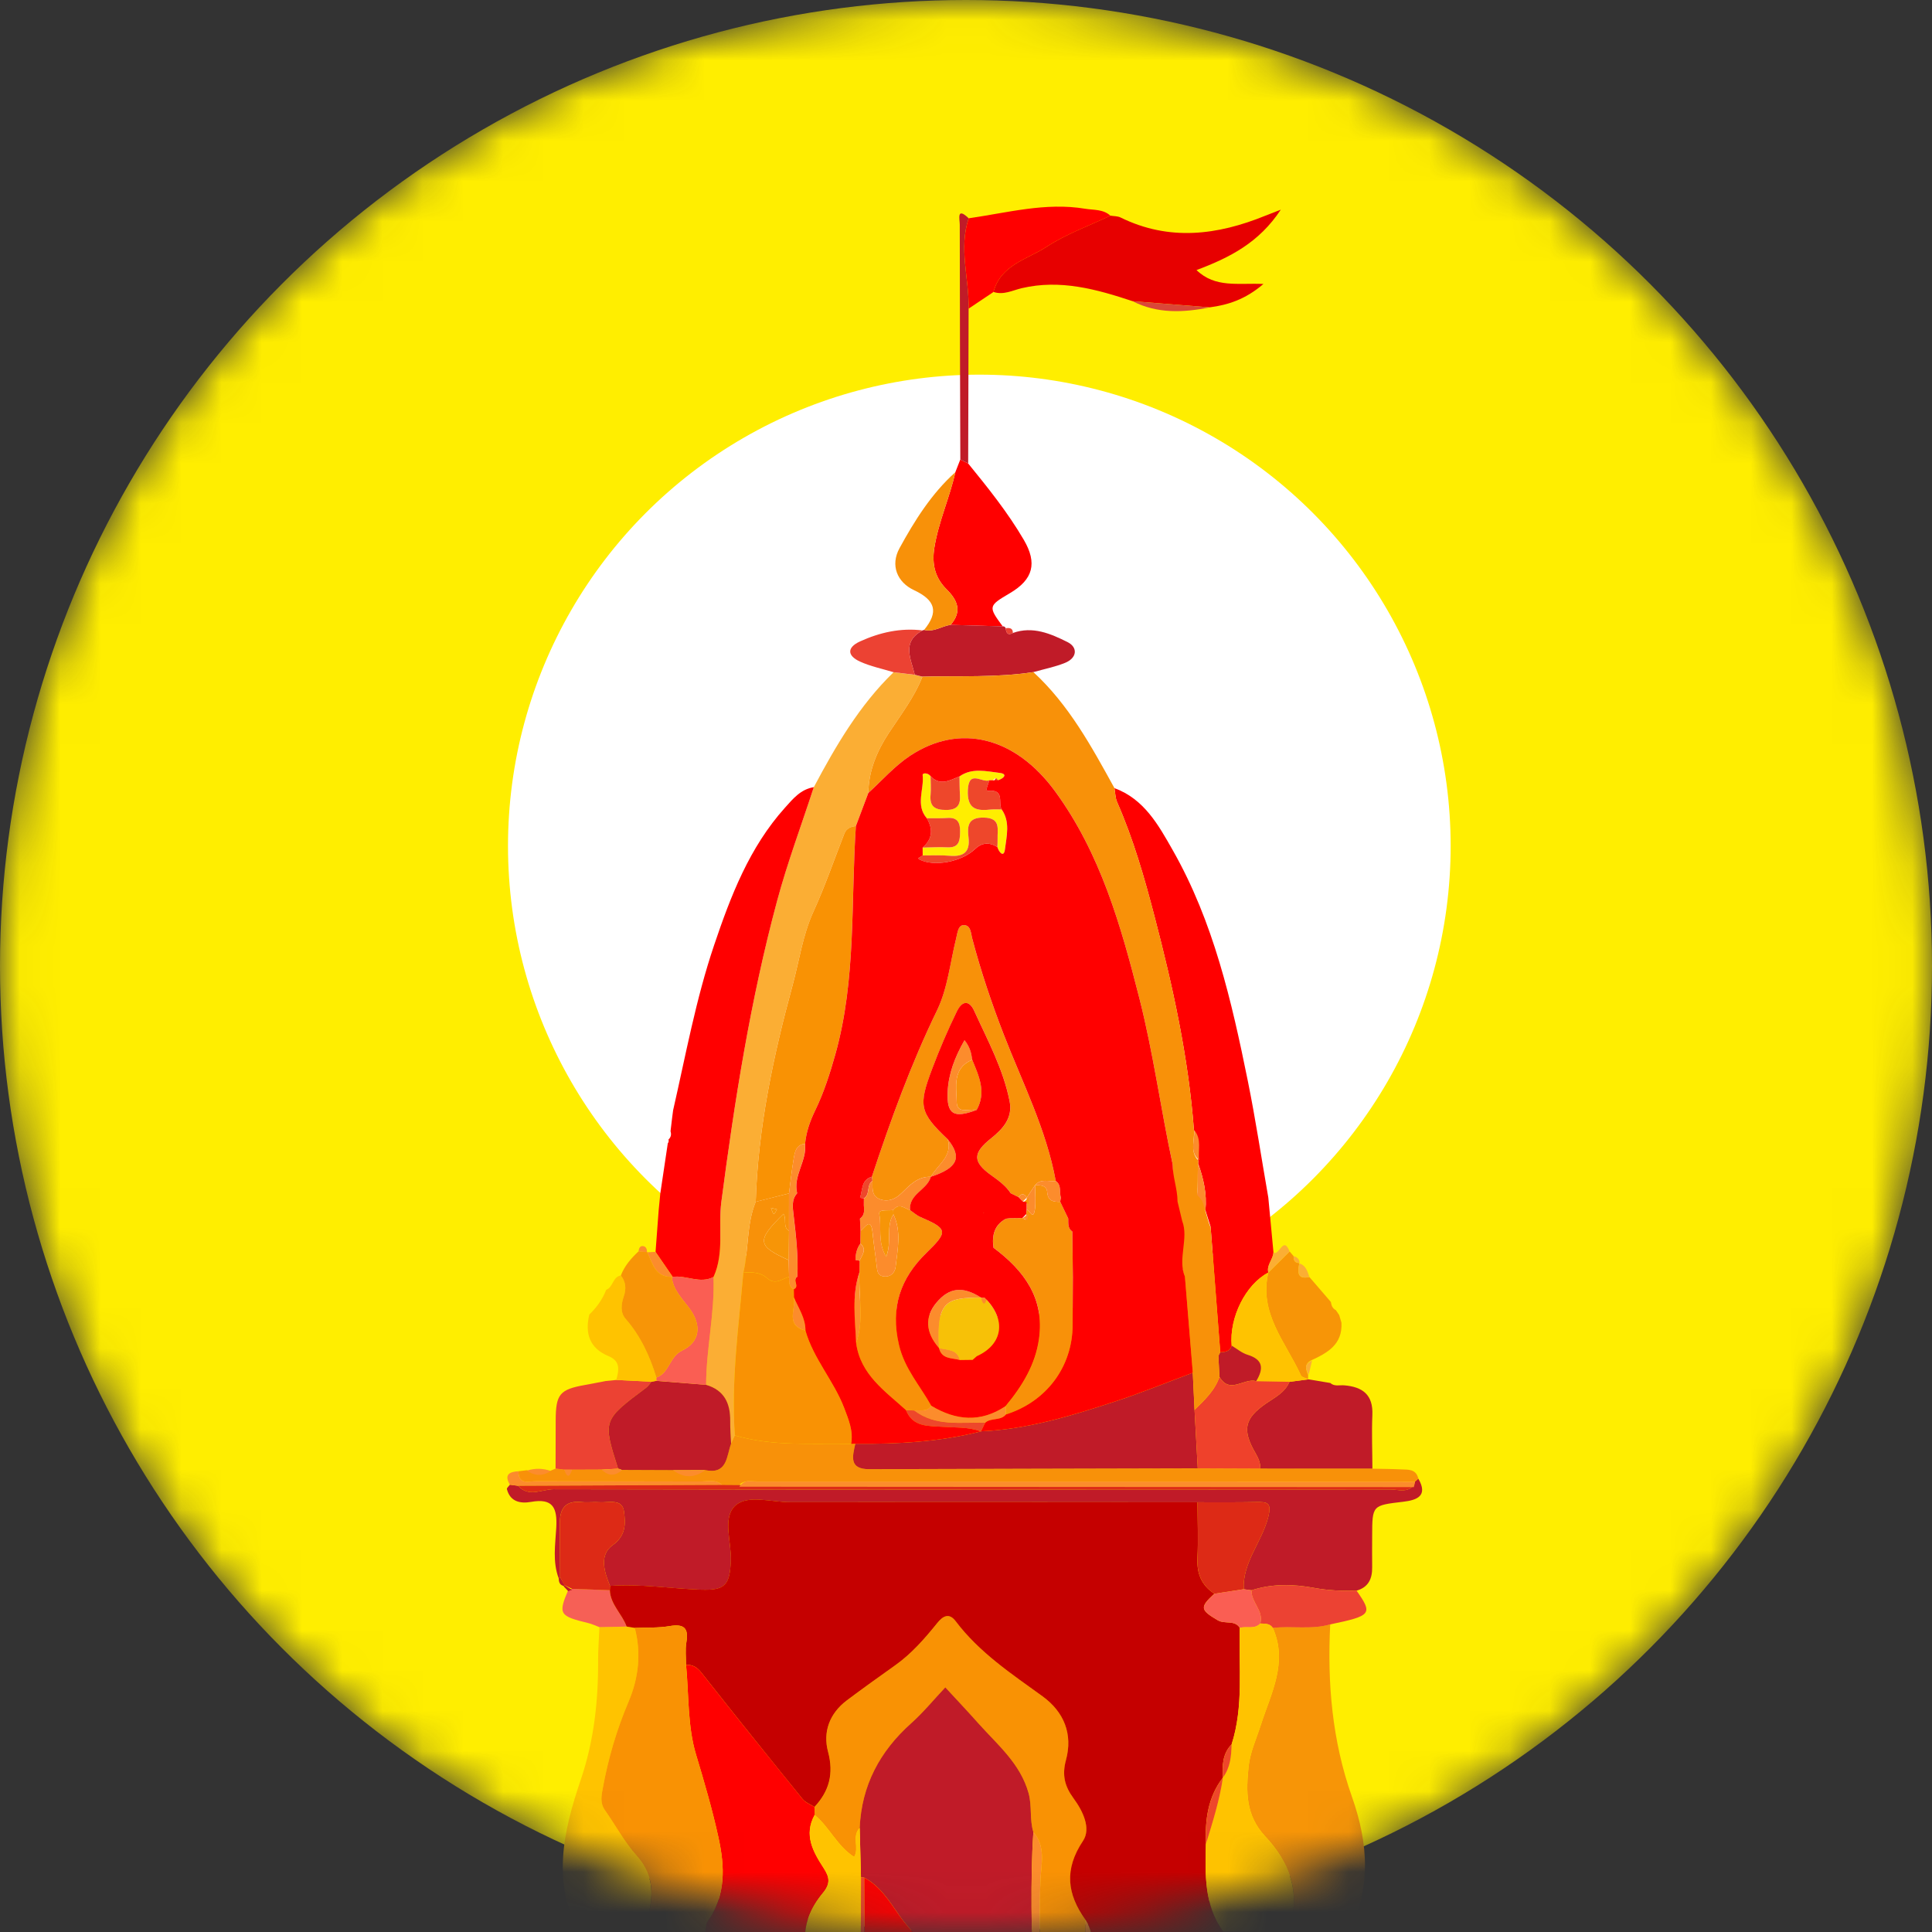 <svg width="48" height="48" viewBox="0 0 48 48" fill="none" xmlns="http://www.w3.org/2000/svg">
<rect x="0" y="0" width="48" height="48" fill="#333333" stroke="none"/>
<mask id="mask0_2443_326" style="mask-type:alpha" maskUnits="userSpaceOnUse" x="0" y="0" width="48" height="48">
<circle cx="24" cy="24" r="24" fill="#FFEE00"/>
</mask>
<g mask="url(#mask0_2443_326)">
<circle cx="24" cy="24" r="24" fill="#FFEE00"/>
<circle cx="24.331" cy="21.018" r="11.71" fill="white"/>
<path fill-rule="evenodd" clip-rule="evenodd" d="M12.554 51.301C12.56 51.275 12.576 51.266 12.602 51.272C12.793 51.328 12.922 51.275 12.96 51.065C12.994 51.04 13.029 51.015 13.063 50.99C13.102 50.969 13.142 50.947 13.181 50.925C13.201 50.895 13.228 50.882 13.264 50.886C13.306 50.86 13.348 50.834 13.39 50.808C13.488 50.677 13.64 50.643 13.782 50.591C13.791 50.659 13.799 50.727 13.807 50.795C13.822 50.931 13.736 51.096 13.92 51.182C13.92 51.182 13.914 51.207 13.914 51.207C14.027 51.359 14.192 51.31 14.339 51.31C15.431 51.313 16.523 51.314 17.614 51.311C17.763 51.311 17.925 51.357 18.047 51.221C18.08 51.212 18.114 51.205 18.147 51.199C18.389 50.788 18.208 50.339 18.256 49.91C18.279 49.694 18.222 49.457 18.474 49.331C18.886 49.333 19.297 49.335 19.708 49.337C19.874 49.517 19.974 49.461 20.029 49.246C20.47 49.448 20.945 49.124 21.386 49.332C22.529 49.335 23.672 49.342 24.815 49.337C25.013 49.336 25.227 49.406 25.407 49.257C25.486 49.253 25.566 49.248 25.645 49.243C25.933 49.33 25.808 49.099 25.814 49.004C25.858 48.231 25.814 47.457 25.852 46.682C25.87 46.323 25.985 45.864 25.675 45.52C25.577 45.205 25.644 44.875 25.555 44.552C25.351 43.815 24.788 43.353 24.312 42.822C24.041 42.519 23.762 42.222 23.487 41.923C23.206 42.221 22.945 42.541 22.64 42.813C21.859 43.511 21.405 44.36 21.36 45.415C21.156 45.622 21.356 45.911 21.222 46.136C20.799 45.869 20.61 45.395 20.239 45.092C20.238 45.027 20.238 44.961 20.237 44.895C20.604 44.501 20.721 44.071 20.574 43.524C20.441 43.029 20.613 42.569 21.041 42.248C21.435 41.951 21.836 41.663 22.239 41.377C22.649 41.087 22.974 40.714 23.287 40.326C23.421 40.159 23.577 40.056 23.746 40.28C24.331 41.057 25.129 41.585 25.902 42.145C26.439 42.535 26.66 43.086 26.485 43.733C26.385 44.102 26.452 44.38 26.673 44.679C26.901 44.989 27.116 45.425 26.908 45.737C26.436 46.443 26.51 47.058 26.968 47.698C26.999 48.173 26.865 48.657 27.051 49.123L27.073 49.162C27.069 49.395 27.155 49.653 27.404 49.486C27.686 49.298 27.956 49.378 28.232 49.345C28.631 49.297 29.044 49.441 29.433 49.261C29.507 49.258 29.581 49.256 29.655 49.253C29.654 49.84 29.651 50.427 29.656 51.014C29.657 51.078 29.572 51.239 29.771 51.184C29.805 51.19 29.838 51.2 29.87 51.212C30.453 51.375 31.036 51.374 31.619 51.209C31.692 51.194 31.765 51.178 31.837 51.163C32.007 51.177 32.176 51.191 32.346 51.205C32.635 51.421 32.969 51.261 33.277 51.315C33.277 51.347 33.277 51.379 33.277 51.411C26.512 51.413 19.747 51.416 12.982 51.417C12.831 51.417 12.665 51.455 12.554 51.301" fill="#F99204"/>
<path fill-rule="evenodd" clip-rule="evenodd" d="M13.88 39.212C13.725 38.8 13.797 38.37 13.82 37.955C13.847 37.463 13.742 37.217 13.194 37.314C12.937 37.359 12.676 37.318 12.594 36.997C12.587 36.968 12.642 36.924 12.668 36.887C12.737 36.896 12.806 36.905 12.874 36.914C13.139 37.211 13.466 36.998 13.754 36.999C20.684 37.013 27.614 37.01 34.544 37.005C34.738 37.005 34.962 37.096 35.125 36.9C35.139 36.87 35.149 36.839 35.156 36.807C35.184 36.783 35.211 36.76 35.238 36.737C35.492 37.173 35.19 37.271 34.866 37.31C34.094 37.402 34.093 37.393 34.091 38.16C34.091 38.418 34.087 38.675 34.091 38.933C34.096 39.22 34 39.435 33.704 39.519C33.35 39.529 33.001 39.516 32.65 39.451C32.13 39.355 31.606 39.344 31.093 39.51C31.028 39.501 30.963 39.492 30.899 39.484C30.869 38.817 31.343 38.32 31.503 37.711C31.605 37.322 31.488 37.312 31.194 37.319C30.714 37.329 30.233 37.323 29.753 37.324C26.378 37.322 23.004 37.318 19.63 37.322C19.168 37.323 18.582 37.13 18.276 37.401C17.934 37.705 18.18 38.312 18.158 38.785C18.13 39.374 18.025 39.517 17.416 39.496C16.663 39.47 15.913 39.347 15.155 39.402C15.012 39.05 14.88 38.632 15.221 38.389C15.562 38.145 15.539 37.841 15.503 37.556C15.462 37.227 15.132 37.336 14.904 37.323C14.749 37.313 14.592 37.334 14.439 37.318C14.048 37.279 13.908 37.481 13.91 37.836C13.912 38.285 13.914 38.734 13.916 39.183L13.88 39.212Z" fill="#C01B28"/>
<path fill-rule="evenodd" clip-rule="evenodd" d="M29.982 30.175C29.971 30.139 29.96 30.103 29.949 30.067C29.989 29.663 29.901 29.278 29.766 28.901C29.774 28.877 29.774 28.852 29.766 28.827C29.736 28.576 29.828 28.309 29.663 28.077C29.527 26.273 29.14 24.514 28.684 22.77C28.433 21.805 28.158 20.846 27.755 19.93C27.708 19.824 27.709 19.697 27.688 19.581C28.427 19.852 28.782 20.499 29.136 21.122C30.149 22.901 30.599 24.872 31.001 26.852C31.196 27.815 31.342 28.787 31.511 29.755C31.553 30.209 31.596 30.662 31.639 31.115C31.63 31.291 31.462 31.427 31.511 31.619L31.512 31.616C30.949 31.909 30.538 32.73 30.601 33.433C30.558 33.577 30.441 33.592 30.317 33.596C30.237 32.557 30.157 31.517 30.077 30.478" fill="#FF0000"/>
<path fill-rule="evenodd" clip-rule="evenodd" d="M22.917 16.813C22.716 17.327 22.379 17.76 22.08 18.215C21.784 18.666 21.582 19.151 21.573 19.701C21.469 19.975 21.366 20.25 21.263 20.525C21.135 20.536 21.028 20.583 20.978 20.71C20.723 21.358 20.497 22.019 20.209 22.651C19.942 23.236 19.858 23.863 19.693 24.47C19.213 26.236 18.831 28.02 18.776 29.859C18.542 30.423 18.605 31.04 18.468 31.621C18.352 32.966 18.162 34.307 18.257 35.663C18.226 35.731 18.194 35.8 18.163 35.869C18.155 35.681 18.138 35.492 18.141 35.303C18.146 34.865 17.992 34.539 17.543 34.407C17.545 33.509 17.76 32.626 17.727 31.726C17.999 31.127 17.841 30.48 17.922 29.858C18.252 27.342 18.646 24.84 19.304 22.389C19.561 21.432 19.911 20.5 20.219 19.557C20.767 18.527 21.352 17.524 22.2 16.702C22.376 16.723 22.551 16.745 22.727 16.766C22.79 16.781 22.854 16.797 22.917 16.813" fill="#FBAE34"/>
<path fill-rule="evenodd" clip-rule="evenodd" d="M20.219 19.557C19.912 20.5 19.562 21.432 19.305 22.389C18.646 24.84 18.252 27.342 17.922 29.858C17.841 30.48 17.999 31.127 17.727 31.726C17.389 31.905 17.051 31.675 16.713 31.724C16.571 31.517 16.429 31.31 16.287 31.103C16.313 30.757 16.339 30.41 16.365 30.063C16.378 29.926 16.392 29.789 16.405 29.652C16.467 29.237 16.529 28.822 16.591 28.406C16.613 28.378 16.619 28.347 16.608 28.312C16.67 28.255 16.684 28.186 16.659 28.106C16.672 28 16.684 27.893 16.697 27.787C16.706 27.72 16.715 27.653 16.723 27.586C17.037 26.213 17.289 24.823 17.741 23.485C18.155 22.258 18.618 21.053 19.501 20.069C19.7 19.847 19.894 19.607 20.219 19.557" fill="#FF0000"/>
<path fill-rule="evenodd" clip-rule="evenodd" d="M33.049 40.357C32.974 41.817 33.097 43.25 33.589 44.641C34 45.804 34.084 46.963 33.456 48.09C32.984 47.996 32.513 47.898 32.029 47.889C32.334 47.002 32.014 46.244 31.434 45.624C30.938 45.093 30.959 44.501 31.021 43.888C31.058 43.535 31.216 43.196 31.326 42.853C31.576 42.074 32.006 41.305 31.622 40.444C32.096 40.391 32.58 40.492 33.049 40.357" fill="#F79507"/>
<path fill-rule="evenodd" clip-rule="evenodd" d="M27.588 5.358C27.673 5.372 27.767 5.367 27.841 5.404C29.049 5.997 30.246 5.844 31.44 5.358C31.531 5.321 31.623 5.286 31.821 5.209C31.28 6.03 30.556 6.398 29.727 6.71C30.194 7.16 30.756 7.027 31.39 7.055C30.936 7.443 30.512 7.574 30.057 7.636C29.418 7.585 28.779 7.534 28.14 7.483C27.243 7.186 26.343 6.934 25.383 7.16C25.155 7.214 24.931 7.337 24.683 7.253C24.862 6.577 25.523 6.445 26.002 6.132C26.49 5.812 27.056 5.611 27.588 5.358" fill="#E70000"/>
<path fill-rule="evenodd" clip-rule="evenodd" d="M18.163 35.869C18.194 35.8 18.226 35.731 18.257 35.663C19.204 35.94 20.178 35.854 21.144 35.874C21.179 35.873 21.214 35.872 21.249 35.871C21.181 36.184 21.085 36.505 21.598 36.503C24.318 36.495 27.037 36.489 29.757 36.483C30.275 36.484 30.794 36.486 31.312 36.488C32.24 36.488 33.168 36.488 34.097 36.489C34.331 36.494 34.565 36.495 34.798 36.506C34.978 36.515 35.182 36.488 35.238 36.737C35.21 36.761 35.183 36.784 35.156 36.807C29.707 36.806 24.258 36.805 18.809 36.806C18.659 36.806 18.494 36.76 18.369 36.894L17.945 36.891C17.782 36.747 17.584 36.808 17.402 36.807C16.044 36.801 14.687 36.806 13.33 36.799C13.148 36.798 12.882 36.904 12.88 36.553C12.95 36.544 13.021 36.536 13.092 36.527C13.289 36.637 13.488 36.633 13.689 36.535C13.726 36.519 13.764 36.503 13.802 36.487C13.874 36.496 13.947 36.505 14.019 36.514C14.084 36.604 14.149 36.604 14.214 36.515C14.461 36.514 14.707 36.512 14.954 36.511C15.117 36.639 15.282 36.63 15.45 36.522C15.874 36.523 16.297 36.525 16.72 36.526C16.986 36.64 17.253 36.64 17.519 36.526C18.073 36.64 18.046 36.184 18.163 35.869" fill="#F89109"/>
<path fill-rule="evenodd" clip-rule="evenodd" d="M14.428 48.091C13.694 46.795 13.991 45.506 14.432 44.208C14.756 43.253 14.866 42.26 14.86 41.253C14.859 40.977 14.882 40.701 14.893 40.426C15.118 40.421 15.343 40.416 15.568 40.411C15.636 40.423 15.703 40.434 15.771 40.446C15.936 41.074 15.865 41.691 15.617 42.277C15.321 42.973 15.11 43.69 14.974 44.432C14.941 44.615 14.904 44.798 15.029 44.974C15.294 45.349 15.512 45.765 15.817 46.103C16.18 46.507 16.242 46.947 16.141 47.437C16.109 47.59 16.086 47.738 16.094 47.893C16.025 47.904 15.956 47.916 15.887 47.928C15.382 47.817 14.909 47.992 14.428 48.091" fill="#FFC300"/>
<path fill-rule="evenodd" clip-rule="evenodd" d="M23.735 11.732C23.776 11.627 23.817 11.522 23.858 11.417C23.923 11.45 23.988 11.482 24.053 11.514C24.548 12.122 25.039 12.733 25.436 13.412C25.776 13.992 25.669 14.397 25.091 14.737C24.552 15.054 24.549 15.069 24.913 15.563C24.481 15.55 24.049 15.538 23.617 15.525C23.904 15.195 23.8 14.922 23.519 14.643C23.238 14.364 23.147 14.031 23.213 13.614C23.316 12.963 23.594 12.368 23.735 11.732" fill="#FF0000"/>
<path fill-rule="evenodd" clip-rule="evenodd" d="M34.097 36.488C33.169 36.488 32.241 36.487 31.312 36.487C31.316 36.347 31.266 36.231 31.195 36.108C30.853 35.52 30.919 35.24 31.456 34.868C31.674 34.717 31.924 34.598 32.036 34.331L32.504 34.269C32.687 34.3 32.869 34.33 33.051 34.36C33.153 34.452 33.279 34.409 33.395 34.418C33.85 34.455 34.118 34.649 34.096 35.155C34.077 35.598 34.096 36.044 34.097 36.488" fill="#C01B28"/>
<path fill-rule="evenodd" clip-rule="evenodd" d="M23.617 15.524C24.049 15.537 24.482 15.55 24.914 15.562C24.948 15.559 24.971 15.573 24.984 15.604C25.001 15.71 25.027 15.801 25.165 15.726C25.657 15.549 26.106 15.745 26.52 15.951C26.784 16.082 26.763 16.347 26.458 16.47C26.207 16.571 25.936 16.624 25.674 16.698C24.759 16.839 23.837 16.787 22.918 16.811C22.854 16.796 22.791 16.78 22.727 16.764C22.634 16.369 22.388 15.947 22.922 15.662C22.922 15.662 22.96 15.649 22.959 15.649C23.198 15.714 23.395 15.555 23.617 15.524" fill="#C01B28"/>
<path fill-rule="evenodd" clip-rule="evenodd" d="M27.588 5.359C27.056 5.612 26.49 5.813 26.001 6.133C25.523 6.446 24.862 6.578 24.683 7.254C24.477 7.392 24.271 7.53 24.065 7.668C24.08 6.92 23.814 6.171 24.067 5.423C25.027 5.287 25.976 5.022 26.959 5.186C27.175 5.222 27.408 5.194 27.588 5.359" fill="#FF0000"/>
<path fill-rule="evenodd" clip-rule="evenodd" d="M14.955 36.511C14.708 36.512 14.461 36.514 14.215 36.514C14.15 36.514 14.085 36.514 14.02 36.514C13.947 36.505 13.875 36.496 13.803 36.487C13.804 36.091 13.804 35.694 13.806 35.297C13.808 34.636 13.903 34.521 14.541 34.408C14.71 34.378 14.879 34.343 15.048 34.311C15.135 34.302 15.223 34.294 15.311 34.285C15.602 34.3 15.894 34.314 16.186 34.329C16.142 34.38 16.105 34.441 16.052 34.48C14.972 35.287 14.972 35.286 15.357 36.489C15.223 36.496 15.089 36.504 14.955 36.511" fill="#EC4233"/>
<path fill-rule="evenodd" clip-rule="evenodd" d="M32.533 31.729C32.71 31.935 32.888 32.141 33.065 32.347C33.078 32.432 33.105 32.509 33.189 32.55C33.217 32.591 33.244 32.632 33.272 32.672C33.29 32.735 33.309 32.798 33.328 32.861C33.359 33.407 32.975 33.615 32.565 33.803C32.403 33.895 32.442 34.024 32.5 34.156C32.5 34.192 32.499 34.228 32.499 34.264C32.438 34.234 32.344 34.22 32.322 34.172C31.95 33.353 31.269 32.63 31.512 31.616C31.512 31.616 31.511 31.619 31.511 31.619C31.688 31.443 31.864 31.267 32.041 31.092C32.073 31.131 32.106 31.17 32.139 31.209C32.139 31.299 32.156 31.375 32.269 31.378C32.269 31.378 32.279 31.39 32.279 31.39C32.247 31.591 32.211 31.795 32.533 31.729" fill="#F79507"/>
<path fill-rule="evenodd" clip-rule="evenodd" d="M23.617 15.525C23.395 15.555 23.198 15.715 22.959 15.65C23.323 15.205 23.246 14.914 22.706 14.661C22.29 14.466 22.115 14.046 22.348 13.62C22.724 12.933 23.142 12.265 23.735 11.732C23.595 12.368 23.316 12.963 23.213 13.614C23.148 14.031 23.238 14.364 23.519 14.643C23.8 14.923 23.904 15.195 23.617 15.525" fill="#F89109"/>
<path fill-rule="evenodd" clip-rule="evenodd" d="M33.048 40.358C32.58 40.494 32.096 40.392 31.622 40.445C31.547 40.328 31.425 40.344 31.311 40.336C31.403 40.017 31.079 39.808 31.093 39.51C31.607 39.345 32.13 39.356 32.65 39.452C33.001 39.516 33.35 39.529 33.704 39.52C34.111 40.1 34.078 40.142 33.048 40.358" fill="#EC4233"/>
<path fill-rule="evenodd" clip-rule="evenodd" d="M33.569 48.917C32.918 48.828 32.27 48.976 31.619 48.944C31.619 48.943 31.618 48.924 31.618 48.924C31.637 48.598 32.055 48.185 31.416 48.004C31.621 47.966 31.825 47.928 32.03 47.89C32.513 47.899 32.984 47.997 33.456 48.091C33.537 48.116 33.621 48.135 33.699 48.168C34.072 48.325 34.122 48.508 33.727 48.703C33.629 48.751 33.533 48.779 33.569 48.917" fill="#EC4233"/>
<path fill-rule="evenodd" clip-rule="evenodd" d="M15.57 48.94C15.126 48.949 14.683 48.805 14.238 48.93C14.242 48.88 14.271 48.81 14.248 48.783C13.849 48.307 13.848 48.309 14.428 48.091C14.909 47.992 15.382 47.816 15.887 47.928C15.812 48.258 15.736 48.589 15.661 48.92C15.63 48.925 15.6 48.931 15.57 48.94" fill="#F66056"/>
<path fill-rule="evenodd" clip-rule="evenodd" d="M22.922 15.663C22.389 15.947 22.635 16.37 22.728 16.765C22.552 16.744 22.377 16.723 22.201 16.701C21.922 16.616 21.631 16.557 21.367 16.437C21.054 16.295 21.031 16.09 21.367 15.936C21.86 15.712 22.376 15.595 22.922 15.663" fill="#EC4233"/>
<path fill-rule="evenodd" clip-rule="evenodd" d="M24.067 5.423C23.814 6.171 24.08 6.92 24.065 7.668C24.061 8.95 24.058 10.232 24.054 11.514C23.989 11.482 23.924 11.45 23.859 11.417C23.853 9.47 23.846 7.523 23.845 5.577C23.845 5.454 23.757 5.127 24.067 5.423" fill="#C01B28"/>
<path fill-rule="evenodd" clip-rule="evenodd" d="M15.568 40.412C15.343 40.416 15.118 40.421 14.893 40.426C14.799 40.391 14.708 40.347 14.612 40.324C13.895 40.151 13.864 40.101 14.12 39.498C14.151 39.487 14.183 39.479 14.215 39.474C14.527 39.486 14.839 39.497 15.151 39.508C15.166 39.867 15.458 40.097 15.568 40.412" fill="#F66056"/>
<path fill-rule="evenodd" clip-rule="evenodd" d="M12.88 36.553C12.882 36.904 13.147 36.798 13.329 36.799C14.687 36.806 16.044 36.801 17.402 36.807C17.584 36.808 17.782 36.746 17.945 36.891C16.255 36.899 14.564 36.907 12.874 36.914C12.805 36.905 12.737 36.896 12.668 36.887C12.521 36.638 12.652 36.565 12.88 36.553" fill="#FC8C2C"/>
<path fill-rule="evenodd" clip-rule="evenodd" d="M28.14 7.484C28.779 7.535 29.418 7.586 30.057 7.637C29.404 7.767 28.758 7.799 28.14 7.484" fill="#DA4739"/>
<path fill-rule="evenodd" clip-rule="evenodd" d="M13.689 36.547C13.489 36.673 13.29 36.678 13.092 36.537C13.292 36.473 13.491 36.478 13.689 36.547" fill="#FC8C2C"/>
<path fill-rule="evenodd" clip-rule="evenodd" d="M25.165 15.727C25.027 15.802 25 15.712 24.984 15.606C25.077 15.597 25.165 15.597 25.165 15.727" fill="#EC4233"/>
<path fill-rule="evenodd" clip-rule="evenodd" d="M14.214 39.502C14.182 39.509 14.15 39.519 14.119 39.534C14.08 39.493 14.041 39.452 14.002 39.411C14.002 39.411 14.023 39.384 14.023 39.384C14.087 39.424 14.151 39.463 14.214 39.502" fill="#C01B28"/>
<path fill-rule="evenodd" clip-rule="evenodd" d="M14.008 39.404C13.902 39.379 13.883 39.3 13.88 39.212C13.88 39.212 13.918 39.183 13.918 39.183C13.955 39.25 13.992 39.317 14.03 39.384L14.008 39.404Z" fill="#C01B28"/>
<path fill-rule="evenodd" clip-rule="evenodd" d="M33.339 32.699C33.289 32.649 33.239 32.599 33.189 32.55C33.239 32.599 33.289 32.649 33.339 32.699" fill="#F5F3EE"/>
<path fill-rule="evenodd" clip-rule="evenodd" d="M15.568 40.411C15.457 40.097 15.166 39.866 15.151 39.508C15.152 39.472 15.154 39.437 15.155 39.401C15.913 39.346 16.662 39.469 17.416 39.495C18.024 39.516 18.129 39.373 18.157 38.784C18.18 38.311 17.934 37.703 18.276 37.4C18.582 37.129 19.168 37.322 19.63 37.321C23.004 37.317 26.378 37.321 29.752 37.323C29.753 37.788 29.772 38.254 29.75 38.718C29.733 39.098 29.852 39.388 30.17 39.595C29.801 39.934 29.821 39.999 30.253 40.254C30.43 40.359 30.67 40.239 30.802 40.442C30.772 41.41 30.902 42.388 30.599 43.337C30.37 43.572 30.365 43.865 30.382 44.164L30.382 44.165C30.005 44.654 29.938 45.223 29.96 45.814C29.944 46.572 29.912 47.332 30.393 47.99C29.782 48.37 29.773 48.403 30.167 48.815C30.129 48.99 29.931 49.008 29.849 49.139C29.819 49.172 29.789 49.205 29.759 49.238C29.759 49.238 29.751 49.239 29.752 49.239C29.718 49.239 29.686 49.243 29.654 49.252C29.58 49.255 29.506 49.257 29.432 49.259C28.648 49.178 27.852 49.355 27.072 49.161C27.072 49.161 27.049 49.122 27.049 49.122C27.12 48.642 27.258 48.157 26.967 47.697C26.509 47.057 26.435 46.442 26.907 45.736C27.115 45.424 26.899 44.987 26.671 44.678C26.451 44.379 26.383 44.101 26.483 43.731C26.659 43.085 26.437 42.534 25.901 42.144C25.127 41.584 24.33 41.056 23.744 40.279C23.575 40.055 23.42 40.158 23.285 40.325C22.973 40.712 22.648 41.086 22.238 41.376C21.835 41.662 21.434 41.95 21.039 42.246C20.611 42.569 20.44 43.028 20.573 43.523C20.719 44.069 20.602 44.499 20.235 44.894C20.136 44.829 20.011 44.784 19.939 44.696C19.096 43.656 18.257 42.612 17.429 41.56C17.32 41.42 17.209 41.356 17.044 41.361C17.045 41.175 17.021 40.985 17.052 40.804C17.114 40.444 16.99 40.339 16.635 40.4C16.352 40.448 16.059 40.433 15.77 40.445C15.703 40.434 15.635 40.422 15.568 40.411" fill="#C50000"/>
<path fill-rule="evenodd" clip-rule="evenodd" d="M25.645 49.242C25.565 49.247 25.486 49.252 25.407 49.256C24.787 49.166 24.149 49.361 23.539 49.136C23.256 48.52 22.706 48.11 22.328 47.567C22.089 47.223 21.863 46.856 21.472 46.65C21.445 46.646 21.418 46.642 21.391 46.639C21.38 46.231 21.37 45.822 21.359 45.414C21.405 44.358 21.858 43.51 22.64 42.812C22.944 42.54 23.205 42.22 23.486 41.922C23.762 42.221 24.041 42.517 24.312 42.821C24.787 43.352 25.35 43.814 25.555 44.551C25.644 44.874 25.576 45.204 25.674 45.518C25.591 46.759 25.646 48.001 25.645 49.242" fill="#C01B28"/>
<path fill-rule="evenodd" clip-rule="evenodd" d="M17.045 41.363C17.21 41.358 17.321 41.422 17.43 41.561C18.258 42.614 19.098 43.657 19.941 44.698C20.012 44.786 20.137 44.831 20.236 44.896C20.237 44.961 20.238 45.027 20.239 45.093C19.965 45.591 20.202 46.009 20.462 46.41C20.609 46.638 20.641 46.795 20.442 47.034C20.147 47.39 19.954 47.815 20.012 48.307C19.922 48.375 19.914 48.443 20.011 48.512C20.013 48.618 20.015 48.725 20.017 48.831C19.913 49 19.81 49.169 19.707 49.337C19.296 49.335 18.885 49.334 18.474 49.332C18.388 49.17 18.246 49.129 18.077 49.149C17.907 49.05 17.757 48.906 17.542 48.91C18.015 48.378 18.015 48.378 17.523 47.998C17.538 47.913 17.528 47.811 17.573 47.748C18.043 47.094 18.009 46.375 17.848 45.643C17.696 44.949 17.497 44.27 17.292 43.589C17.08 42.886 17.117 42.108 17.045 41.363" fill="#FF0000"/>
<path fill-rule="evenodd" clip-rule="evenodd" d="M20.016 48.83C20.014 48.724 20.012 48.617 20.01 48.511C20.011 48.443 20.011 48.375 20.012 48.306C19.953 47.814 20.146 47.389 20.442 47.033C20.64 46.794 20.609 46.637 20.462 46.41C20.201 46.008 19.964 45.59 20.238 45.092C20.61 45.394 20.798 45.869 21.221 46.135C21.355 45.91 21.155 45.621 21.359 45.414C21.369 45.823 21.38 46.231 21.39 46.64C21.389 47.537 21.387 48.434 21.385 49.332C20.944 49.124 20.469 49.447 20.028 49.245C20.024 49.107 20.02 48.968 20.016 48.83" fill="#FFC300"/>
<path fill-rule="evenodd" clip-rule="evenodd" d="M21.386 49.331C21.387 48.434 21.389 47.537 21.391 46.64C21.418 46.642 21.445 46.646 21.472 46.65C21.471 47.324 21.492 47.998 21.464 48.67C21.445 49.118 21.653 49.267 22.051 49.237C22.547 49.201 23.037 49.088 23.539 49.136C24.149 49.361 24.787 49.166 25.407 49.256C25.226 49.405 25.012 49.335 24.815 49.336C23.672 49.341 22.529 49.334 21.386 49.331" fill="#EE472B"/>
<path fill-rule="evenodd" clip-rule="evenodd" d="M25.645 49.243C25.646 48.001 25.591 46.759 25.674 45.518C25.984 45.863 25.869 46.322 25.852 46.681C25.814 47.456 25.858 48.23 25.813 49.003C25.808 49.098 25.932 49.329 25.645 49.243" fill="#FC8C2C"/>
<path fill-rule="evenodd" clip-rule="evenodd" d="M26.968 47.698C27.259 48.158 27.121 48.643 27.05 49.123C26.864 48.657 26.998 48.173 26.968 47.698" fill="#FC8C2C"/>
<path fill-rule="evenodd" clip-rule="evenodd" d="M30.171 39.597C29.854 39.389 29.734 39.099 29.751 38.72C29.773 38.255 29.754 37.789 29.753 37.324C30.234 37.323 30.714 37.329 31.195 37.319C31.488 37.313 31.606 37.322 31.504 37.711C31.343 38.32 30.87 38.818 30.899 39.484C30.656 39.522 30.413 39.559 30.171 39.597" fill="#DD2A16"/>
<path fill-rule="evenodd" clip-rule="evenodd" d="M15.156 39.403C15.154 39.438 15.153 39.474 15.151 39.509C14.839 39.498 14.527 39.487 14.215 39.475C14.152 39.445 14.088 39.415 14.024 39.385C13.988 39.318 13.952 39.25 13.917 39.183C13.915 38.734 13.912 38.285 13.91 37.837C13.909 37.482 14.049 37.279 14.439 37.319C14.593 37.335 14.75 37.314 14.905 37.323C15.132 37.337 15.462 37.227 15.504 37.557C15.54 37.841 15.562 38.145 15.221 38.389C14.881 38.633 15.012 39.05 15.156 39.403" fill="#DD2A16"/>
<path fill-rule="evenodd" clip-rule="evenodd" d="M12.874 36.914C14.565 36.907 16.255 36.899 17.945 36.891C18.087 36.892 18.228 36.893 18.369 36.894C23.954 36.896 29.54 36.898 35.125 36.901C34.961 37.097 34.738 37.005 34.544 37.005C27.614 37.011 20.684 37.013 13.754 36.999C13.466 36.999 13.138 37.212 12.874 36.914" fill="#DD2A16"/>
<path fill-rule="evenodd" clip-rule="evenodd" d="M35.126 36.947C29.54 36.944 23.955 36.941 18.369 36.937C18.495 36.741 18.659 36.809 18.809 36.809C24.258 36.807 29.707 36.809 35.156 36.811C35.149 36.858 35.139 36.903 35.126 36.947" fill="#FC8C2C"/>
<path fill-rule="evenodd" clip-rule="evenodd" d="M30.171 39.596C30.413 39.559 30.656 39.522 30.899 39.484C30.964 39.492 31.029 39.501 31.094 39.51C31.08 39.808 31.404 40.017 31.312 40.336C31.167 40.488 30.971 40.398 30.803 40.443C30.671 40.24 30.431 40.36 30.254 40.255C29.822 40 29.802 39.935 30.171 39.596" fill="#FA5E53"/>
<path fill-rule="evenodd" clip-rule="evenodd" d="M29.949 30.068C29.85 30.067 29.751 30.067 29.653 30.066C29.795 29.688 29.742 29.292 29.765 28.902C29.901 29.279 29.989 29.663 29.949 30.068" fill="#FC8C2C"/>
<path fill-rule="evenodd" clip-rule="evenodd" d="M29.666 28.076C29.869 28.308 29.756 28.576 29.793 28.827C29.533 28.601 29.696 28.328 29.666 28.076" fill="#FC8C2C"/>
<path fill-rule="evenodd" clip-rule="evenodd" d="M32.499 34.264C32.499 34.264 32.504 34.27 32.504 34.27C32.348 34.291 32.192 34.311 32.036 34.332C31.761 34.326 31.486 34.321 31.211 34.316C31.396 34.012 31.392 33.781 30.993 33.659C30.852 33.616 30.73 33.511 30.6 33.433C30.537 32.731 30.949 31.91 31.511 31.616C31.269 32.63 31.95 33.353 32.322 34.172C32.343 34.22 32.438 34.234 32.499 34.264" fill="#FFC300"/>
<path fill-rule="evenodd" clip-rule="evenodd" d="M30.601 33.432C30.731 33.509 30.853 33.615 30.994 33.658C31.392 33.779 31.396 34.01 31.211 34.314C30.913 34.226 30.553 34.651 30.297 34.206C30.288 34.033 30.279 33.86 30.27 33.687C30.284 33.655 30.3 33.625 30.318 33.596C30.441 33.592 30.558 33.577 30.601 33.432" fill="#C01B28"/>
<path fill-rule="evenodd" clip-rule="evenodd" d="M32.04 31.092C31.864 31.268 31.687 31.443 31.511 31.619C31.461 31.428 31.629 31.291 31.638 31.116C31.779 31.219 31.882 30.686 32.04 31.092" fill="#FBAE34"/>
<path fill-rule="evenodd" clip-rule="evenodd" d="M21.264 20.524C21.136 22.416 21.276 24.331 20.754 26.191C20.619 26.672 20.469 27.145 20.252 27.591C20.121 27.859 20.03 28.125 20.002 28.417C19.776 28.44 19.747 28.623 19.719 28.79C19.671 29.075 19.641 29.363 19.603 29.65C19.327 29.719 19.052 29.788 18.776 29.858C18.832 28.019 19.213 26.235 19.694 24.469C19.859 23.861 19.942 23.235 20.209 22.65C20.498 22.018 20.724 21.357 20.978 20.709C21.028 20.582 21.136 20.535 21.264 20.524" fill="#F99204"/>
<path fill-rule="evenodd" clip-rule="evenodd" d="M20.01 33.058C20.209 33.759 20.715 34.306 20.971 34.979C21.082 35.269 21.203 35.553 21.144 35.874C20.178 35.854 19.204 35.94 18.257 35.662C18.162 34.306 18.352 32.965 18.468 31.621C18.673 31.598 18.902 31.616 19.041 31.742C19.263 31.944 19.42 31.773 19.604 31.725C19.614 31.838 19.584 31.967 19.721 32.032C19.722 32.099 19.723 32.166 19.724 32.234C19.779 32.522 19.499 32.928 20.01 33.058" fill="#F99204"/>
<path fill-rule="evenodd" clip-rule="evenodd" d="M15.357 36.489C14.972 35.285 14.973 35.286 16.052 34.479C16.105 34.44 16.142 34.379 16.186 34.328C16.227 34.321 16.268 34.314 16.309 34.307C16.721 34.34 17.132 34.373 17.544 34.406C17.993 34.538 18.147 34.864 18.142 35.303C18.139 35.491 18.156 35.68 18.164 35.868C18.047 36.183 18.074 36.639 17.52 36.525C17.254 36.525 16.988 36.526 16.721 36.526C16.298 36.524 15.875 36.523 15.452 36.521C15.422 36.505 15.391 36.494 15.357 36.489" fill="#C01B28"/>
<path fill-rule="evenodd" clip-rule="evenodd" d="M17.543 34.406C17.132 34.373 16.72 34.34 16.309 34.306C16.303 34.279 16.303 34.251 16.307 34.224C16.631 34.111 16.627 33.707 16.949 33.552C17.393 33.339 17.437 32.926 17.134 32.515C16.953 32.268 16.722 32.052 16.689 31.724L16.713 31.723C17.051 31.674 17.389 31.904 17.727 31.724C17.76 32.625 17.545 33.508 17.543 34.406" fill="#FA5E53"/>
<path fill-rule="evenodd" clip-rule="evenodd" d="M19.304 30.046C19.254 30.034 19.204 30.022 19.154 30.01C19.177 30.063 19.199 30.153 19.224 30.159C19.249 30.165 19.277 30.088 19.304 30.046M19.605 31.724C19.421 31.772 19.263 31.943 19.041 31.741C18.903 31.615 18.674 31.596 18.468 31.619C18.606 31.038 18.543 30.422 18.776 29.857C19.052 29.788 19.327 29.719 19.603 29.65C19.603 29.96 19.603 30.271 19.602 30.582C19.44 30.48 19.552 30.287 19.466 30.158C18.792 30.82 18.807 30.954 19.594 31.307C19.598 31.446 19.601 31.585 19.605 31.724" fill="#F89109"/>
<path fill-rule="evenodd" clip-rule="evenodd" d="M16.083 31.113C16.151 31.109 16.219 31.105 16.286 31.102C16.429 31.308 16.571 31.515 16.713 31.722C16.713 31.722 16.689 31.723 16.689 31.723C16.273 31.733 16.212 31.389 16.083 31.113" fill="#FC8C2C"/>
<path fill-rule="evenodd" clip-rule="evenodd" d="M30.802 40.443C30.97 40.398 31.167 40.488 31.312 40.335C31.425 40.343 31.547 40.327 31.622 40.444C32.006 41.305 31.576 42.074 31.326 42.853C31.216 43.197 31.058 43.536 31.021 43.889C30.959 44.501 30.938 45.093 31.434 45.624C32.014 46.245 32.334 47.003 32.029 47.889C31.825 47.927 31.621 47.965 31.416 48.003C31.075 47.999 30.734 47.995 30.393 47.99C29.912 47.333 29.944 46.572 29.96 45.815C30.128 45.272 30.299 44.731 30.382 44.166C30.382 44.166 30.382 44.165 30.382 44.165C30.568 43.919 30.591 43.63 30.6 43.338C30.903 42.389 30.773 41.41 30.802 40.443" fill="#FFC300"/>
<path fill-rule="evenodd" clip-rule="evenodd" d="M24.372 35.561C25.531 35.512 26.627 35.172 27.716 34.815C28.363 34.603 28.995 34.343 29.634 34.105C29.649 34.413 29.663 34.72 29.678 35.028C29.704 35.513 29.731 35.997 29.758 36.481C27.038 36.488 24.318 36.493 21.599 36.502C21.086 36.504 21.181 36.183 21.25 35.87C22.301 35.879 23.347 35.824 24.372 35.562C24.372 35.561 24.372 35.561 24.372 35.561" fill="#C01B28"/>
<path fill-rule="evenodd" clip-rule="evenodd" d="M29.758 36.482C29.732 35.998 29.705 35.513 29.678 35.029C29.925 34.786 30.182 34.549 30.297 34.207C30.553 34.653 30.913 34.227 31.211 34.315C31.487 34.321 31.762 34.326 32.037 34.331C31.925 34.599 31.674 34.717 31.456 34.868C30.919 35.241 30.853 35.521 31.195 36.108C31.267 36.231 31.316 36.348 31.313 36.488C30.795 36.486 30.276 36.484 29.758 36.482" fill="#EF412B"/>
<path fill-rule="evenodd" clip-rule="evenodd" d="M16.721 36.526C16.987 36.526 17.254 36.526 17.52 36.526C17.253 36.725 16.987 36.725 16.721 36.526" fill="#FC8C2C"/>
<path fill-rule="evenodd" clip-rule="evenodd" d="M15.356 36.488C15.39 36.495 15.421 36.509 15.451 36.53C15.283 36.67 15.117 36.682 14.955 36.516C15.089 36.507 15.223 36.498 15.356 36.488" fill="#FC8C2C"/>
<path fill-rule="evenodd" clip-rule="evenodd" d="M14.02 36.514C14.085 36.514 14.149 36.514 14.214 36.514C14.149 36.713 14.084 36.714 14.02 36.514" fill="#FC8C2C"/>
<path fill-rule="evenodd" clip-rule="evenodd" d="M17.044 41.361C17.116 42.107 17.08 42.885 17.292 43.588C17.497 44.269 17.695 44.948 17.848 45.641C18.009 46.373 18.042 47.093 17.573 47.747C17.528 47.81 17.538 47.912 17.523 47.996C17.041 48.035 16.568 47.959 16.094 47.892C16.086 47.738 16.11 47.59 16.141 47.436C16.243 46.947 16.18 46.507 15.817 46.103C15.512 45.765 15.295 45.349 15.029 44.974C14.904 44.797 14.941 44.614 14.975 44.431C15.11 43.69 15.321 42.973 15.617 42.276C15.865 41.691 15.936 41.074 15.771 40.446C16.06 40.433 16.353 40.448 16.636 40.4C16.991 40.34 17.115 40.444 17.053 40.804C17.022 40.985 17.046 41.175 17.044 41.361" fill="#F99204"/>
<path fill-rule="evenodd" clip-rule="evenodd" d="M16.094 47.892C16.568 47.959 17.041 48.034 17.523 47.996C18.014 48.377 18.014 48.377 17.542 48.908C16.915 48.913 16.288 48.916 15.661 48.92C15.737 48.589 15.812 48.258 15.887 47.927C15.956 47.916 16.025 47.904 16.094 47.892" fill="#EF412B"/>
<path fill-rule="evenodd" clip-rule="evenodd" d="M32.533 31.727C32.211 31.793 32.247 31.589 32.279 31.389C32.449 31.438 32.481 31.589 32.533 31.727" fill="#FBAE34"/>
<path fill-rule="evenodd" clip-rule="evenodd" d="M32.288 31.378C32.158 31.375 32.139 31.299 32.139 31.209C32.237 31.233 32.285 31.291 32.288 31.378" fill="#FBAE34"/>
<path fill-rule="evenodd" clip-rule="evenodd" d="M16.307 34.224C16.303 34.251 16.304 34.279 16.309 34.306C16.268 34.313 16.227 34.321 16.186 34.328C15.894 34.313 15.603 34.299 15.311 34.284C15.377 34.045 15.422 33.818 15.12 33.693C14.648 33.498 14.529 33.132 14.641 32.661C14.823 32.484 14.969 32.283 15.061 32.045C15.236 31.981 15.219 31.721 15.425 31.689C15.55 31.852 15.565 32.015 15.495 32.217C15.436 32.39 15.407 32.609 15.54 32.762C15.914 33.19 16.143 33.688 16.307 34.224" fill="#FFC300"/>
<path fill-rule="evenodd" clip-rule="evenodd" d="M32.598 33.802C32.57 33.919 32.542 34.037 32.514 34.154C32.439 34.022 32.388 33.894 32.598 33.802" fill="#FBAE34"/>
<path fill-rule="evenodd" clip-rule="evenodd" d="M16.307 34.223C16.143 33.687 15.913 33.189 15.539 32.761C15.406 32.608 15.435 32.39 15.495 32.217C15.564 32.014 15.549 31.851 15.425 31.688C15.517 31.449 15.68 31.262 15.864 31.09C15.934 31.095 16.004 31.099 16.074 31.104C16.074 31.104 16.083 31.113 16.083 31.113C16.212 31.389 16.273 31.733 16.689 31.723C16.722 32.051 16.953 32.268 17.134 32.514C17.437 32.926 17.393 33.338 16.949 33.551C16.627 33.706 16.631 34.111 16.307 34.223" fill="#F79507"/>
<path fill-rule="evenodd" clip-rule="evenodd" d="M16.074 31.108C16.004 31.104 15.934 31.099 15.864 31.094C15.872 31.023 15.892 30.951 15.974 30.959C16.05 30.966 16.076 31.034 16.074 31.108" fill="#FC8C2C"/>
<path fill-rule="evenodd" clip-rule="evenodd" d="M30.394 47.99C30.735 47.994 31.076 47.998 31.417 48.002C32.055 48.184 31.637 48.597 31.619 48.923C31.131 48.945 30.645 48.944 30.168 48.816C29.774 48.403 29.783 48.37 30.394 47.99" fill="#FA5E53"/>
<path fill-rule="evenodd" clip-rule="evenodd" d="M30.383 44.166C30.3 44.731 30.128 45.273 29.961 45.816C29.939 45.224 30.006 44.656 30.383 44.166" fill="#EE472B"/>
<path fill-rule="evenodd" clip-rule="evenodd" d="M30.6 43.337C30.592 43.629 30.568 43.918 30.383 44.164C30.365 43.865 30.371 43.571 30.6 43.337" fill="#EE472B"/>
<path fill-rule="evenodd" clip-rule="evenodd" d="M23.539 49.137C23.037 49.089 22.547 49.202 22.051 49.238C21.654 49.268 21.445 49.119 21.464 48.672C21.493 47.999 21.472 47.325 21.472 46.651C21.863 46.857 22.089 47.225 22.328 47.568C22.707 48.111 23.256 48.522 23.539 49.137" fill="#FF0000"/>
<path fill-rule="evenodd" clip-rule="evenodd" d="M21.66 29.237C22.127 27.83 22.631 26.441 23.28 25.102C23.543 24.559 23.605 23.918 23.754 23.32C23.787 23.187 23.798 22.992 23.935 22.985C24.122 22.977 24.119 23.185 24.157 23.33C24.371 24.138 24.635 24.924 24.939 25.707C25.403 26.903 25.995 28.061 26.23 29.34C26.057 29.364 25.862 29.273 25.719 29.443C25.719 29.443 25.715 29.446 25.715 29.446C25.647 29.548 25.579 29.651 25.511 29.753C25.447 29.652 25.378 29.64 25.305 29.743L25.113 29.647C24.987 29.455 24.806 29.329 24.623 29.197C24.163 28.865 24.166 28.647 24.625 28.281C24.923 28.044 25.165 27.773 25.085 27.364C24.929 26.562 24.538 25.847 24.204 25.113C24.093 24.87 23.918 24.834 23.774 25.129C23.547 25.593 23.345 26.066 23.162 26.551C22.816 27.468 22.839 27.636 23.548 28.308C23.67 28.736 23.291 28.938 23.127 29.237L23.127 29.237C22.8 29.226 22.604 29.443 22.395 29.646C22.257 29.781 22.087 29.862 21.889 29.804C21.648 29.733 21.677 29.526 21.676 29.338C21.674 29.304 21.669 29.27 21.66 29.237" fill="#F89109"/>
<path fill-rule="evenodd" clip-rule="evenodd" d="M26.642 30.598C26.647 30.975 26.651 31.353 26.655 31.731C26.653 32.127 26.65 32.524 26.649 32.92C26.646 33.956 25.999 34.824 24.992 35.141C24.989 35.072 24.987 35.004 24.985 34.935C25.395 34.444 25.725 33.909 25.816 33.262C25.957 32.253 25.44 31.565 24.685 31C24.641 30.698 24.701 30.44 24.991 30.279C25.027 30.275 25.063 30.27 25.099 30.265C25.2 30.264 25.301 30.263 25.402 30.262C25.428 30.276 25.453 30.29 25.479 30.304C25.486 30.256 25.492 30.209 25.499 30.162C25.499 30.128 25.502 30.093 25.506 30.059C25.576 30.045 25.668 30.337 25.711 30.055C25.741 29.856 25.716 29.649 25.715 29.446C25.715 29.446 25.719 29.442 25.719 29.442C25.855 29.449 26.005 29.439 26.02 29.63C26.037 29.84 26.177 29.863 26.341 29.858C26.407 29.997 26.474 30.135 26.54 30.274C26.544 30.392 26.522 30.517 26.642 30.598Z" fill="#F89109"/>
<path fill-rule="evenodd" clip-rule="evenodd" d="M21.353 31.606C21.354 31.512 21.355 31.417 21.356 31.323C21.414 31.182 21.55 31.046 21.376 30.895C21.377 30.791 21.378 30.686 21.38 30.582C21.497 30.491 21.64 30.226 21.679 30.632C21.706 30.904 21.75 31.175 21.781 31.447C21.795 31.57 21.798 31.694 21.962 31.712C22.137 31.73 22.236 31.61 22.251 31.476C22.3 31.039 22.4 30.596 22.196 30.169C22.195 30.133 22.194 30.097 22.193 30.061C22.335 29.874 22.473 30.022 22.613 30.066C22.697 30.123 22.775 30.196 22.867 30.236C23.554 30.533 23.56 30.6 23.019 31.126C22.372 31.756 22.12 32.484 22.335 33.41C22.474 34.009 22.86 34.427 23.138 34.925C23.031 35.087 22.862 35.027 22.715 35.042C22.646 35.039 22.578 35.036 22.51 35.033C21.989 34.559 21.378 34.153 21.27 33.37C21.476 32.791 21.323 32.194 21.353 31.606" fill="#F89109"/>
<path fill-rule="evenodd" clip-rule="evenodd" d="M30.317 33.597C30.237 32.557 30.157 31.518 30.077 30.479C30.041 30.477 29.89 29.819 29.854 29.818C29.277 29.046 29.567 30.664 29.965 32.14C29.937 32.815 29.958 33.267 30.27 33.688C30.284 33.656 30.299 33.626 30.317 33.597" fill="#F89109"/>
<path fill-rule="evenodd" clip-rule="evenodd" d="M29.375 29.953C29.413 30.005 29.456 30.055 29.504 30.103C29.456 30.055 29.413 30.005 29.375 29.953M29.652 30.166C29.503 30.158 29.425 30.097 29.383 30.002C29.425 30.097 29.503 30.158 29.652 30.166C29.652 30.132 29.653 30.098 29.653 30.064C29.796 29.687 29.743 29.29 29.766 28.901C29.774 28.876 29.774 28.851 29.766 28.826C29.555 28.601 29.687 28.328 29.663 28.076C29.528 26.272 29.14 24.513 28.685 22.769C28.433 21.804 28.158 20.845 27.755 19.929C27.709 19.823 27.709 19.697 27.688 19.58C27.119 18.548 26.557 17.511 25.674 16.698C24.76 16.839 23.837 16.787 22.918 16.811C22.717 17.325 22.38 17.758 22.081 18.214C21.785 18.664 21.583 19.149 21.573 19.699C21.915 19.39 22.225 19.033 22.605 18.781C23.843 17.957 25.225 18.307 26.214 19.66C27.34 21.2 27.847 22.99 28.308 24.803C28.654 26.165 28.839 27.557 29.134 28.927V28.927C29.134 29.24 29.133 29.552 29.133 29.865C29.134 29.892 29.134 29.919 29.131 29.945C29.254 30.025 29.239 30.15 29.235 30.27C29.238 30.302 29.239 30.334 29.238 30.366C29.405 30.8 29.253 31.283 29.439 31.714C29.487 31.518 29.534 31.322 29.582 31.126C29.534 31.322 29.487 31.518 29.439 31.714C29.504 32.511 29.57 33.308 29.635 34.105C29.649 34.412 29.664 34.72 29.678 35.028C29.925 34.784 30.182 34.548 30.297 34.206C30.288 34.032 30.279 33.859 30.27 33.686" fill="#F89109"/>
<path fill-rule="evenodd" clip-rule="evenodd" d="M23.025 20.329C22.739 20 22.962 19.615 22.922 19.259C22.915 19.192 23.059 19.2 23.121 19.285C23.122 19.438 23.135 19.592 23.12 19.744C23.093 20.041 23.229 20.123 23.509 20.122C23.788 20.122 23.867 19.996 23.851 19.748C23.84 19.596 23.842 19.442 23.838 19.289C24.151 19.068 24.509 19.164 24.833 19.202C25.055 19.228 24.926 19.348 24.789 19.388C24.751 19.322 24.713 19.324 24.674 19.387L24.626 19.384C24.626 19.384 24.577 19.387 24.577 19.387C24.399 19.457 24.067 19.112 24.046 19.63C24.027 20.07 24.22 20.154 24.583 20.115C24.683 20.104 24.785 20.111 24.887 20.11C25.104 20.422 25.006 20.778 24.967 21.099C24.941 21.317 24.82 21.178 24.78 21.048C24.782 20.979 24.787 20.911 24.785 20.843C24.777 20.6 24.873 20.321 24.442 20.313C24.044 20.306 24.03 20.53 24.062 20.804C24.107 21.177 23.935 21.291 23.59 21.262C23.369 21.243 23.146 21.255 22.924 21.253C22.923 21.188 22.923 21.123 22.922 21.058C23.126 21.055 23.33 21.041 23.533 21.052C23.832 21.068 23.849 20.887 23.852 20.66C23.856 20.43 23.785 20.305 23.534 20.322C23.365 20.334 23.195 20.328 23.025 20.329" fill="#FFEE00"/>
<path fill-rule="evenodd" clip-rule="evenodd" d="M22.923 21.253C23.146 21.254 23.369 21.242 23.59 21.261C23.934 21.291 24.107 21.176 24.062 20.803C24.03 20.529 24.044 20.305 24.442 20.313C24.872 20.321 24.777 20.599 24.785 20.842C24.787 20.91 24.782 20.979 24.78 21.047C24.581 20.916 24.392 20.933 24.222 21.095C23.891 21.412 23.206 21.542 22.839 21.352C22.828 21.346 22.82 21.332 22.811 21.322C22.849 21.299 22.886 21.276 22.923 21.253" fill="#EE472B"/>
<path fill-rule="evenodd" clip-rule="evenodd" d="M19.601 30.583C19.601 30.272 19.602 29.961 19.602 29.65C19.64 29.363 19.67 29.075 19.718 28.79C19.746 28.623 19.774 28.44 20 28.417C20.049 28.845 19.697 29.209 19.803 29.646C19.657 29.807 19.695 30.011 19.715 30.187C19.774 30.697 19.835 31.205 19.809 31.72C19.674 31.794 19.876 31.963 19.72 32.031C19.584 31.966 19.613 31.838 19.603 31.724C19.6 31.585 19.596 31.446 19.593 31.308C19.596 31.066 19.599 30.824 19.601 30.583" fill="#FC8C2C"/>
<path fill-rule="evenodd" clip-rule="evenodd" d="M23.025 20.329C23.195 20.327 23.365 20.334 23.534 20.322C23.785 20.304 23.856 20.429 23.853 20.66C23.85 20.887 23.832 21.068 23.533 21.052C23.33 21.041 23.126 21.055 22.923 21.058C23.167 20.845 23.186 20.599 23.025 20.329" fill="#EE472B"/>
<path fill-rule="evenodd" clip-rule="evenodd" d="M23.838 19.29C23.841 19.443 23.84 19.596 23.85 19.749C23.867 19.997 23.788 20.122 23.508 20.123C23.228 20.123 23.092 20.041 23.12 19.744C23.134 19.593 23.121 19.438 23.12 19.285C23.358 19.537 23.598 19.386 23.838 19.29" fill="#EE472B"/>
<path fill-rule="evenodd" clip-rule="evenodd" d="M24.887 20.11C24.786 20.111 24.683 20.104 24.583 20.115C24.22 20.154 24.027 20.069 24.046 19.629C24.068 19.111 24.399 19.456 24.578 19.387C24.558 19.478 24.459 19.657 24.556 19.648C24.974 19.609 24.789 19.953 24.887 20.11" fill="#EE472B"/>
<path fill-rule="evenodd" clip-rule="evenodd" d="M22.714 35.042C22.862 35.027 23.03 35.087 23.137 34.925C23.751 35.296 24.366 35.349 24.984 34.935C24.986 35.004 24.989 35.072 24.991 35.14C24.858 35.307 24.621 35.215 24.474 35.347C23.873 35.326 23.248 35.449 22.714 35.042" fill="#FC8C2C"/>
<path fill-rule="evenodd" clip-rule="evenodd" d="M22.715 35.043C23.248 35.45 23.874 35.327 24.474 35.348C24.44 35.419 24.406 35.49 24.372 35.562C24.372 35.562 24.372 35.562 24.372 35.562C24.06 35.451 23.734 35.471 23.411 35.449C23.069 35.426 22.677 35.46 22.51 35.035C22.578 35.037 22.646 35.04 22.715 35.043" fill="#EE472B"/>
<path fill-rule="evenodd" clip-rule="evenodd" d="M21.352 31.606C21.322 32.194 21.476 32.791 21.27 33.371C21.245 32.78 21.156 32.187 21.352 31.606" fill="#FC8C2C"/>
<path fill-rule="evenodd" clip-rule="evenodd" d="M26.358 29.76C26.35 29.792 26.344 29.825 26.341 29.858C26.176 29.864 26.036 29.84 26.019 29.631C26.004 29.44 25.854 29.449 25.719 29.443C25.862 29.273 26.057 29.364 26.23 29.34C26.382 29.447 26.312 29.621 26.358 29.76" fill="#FC8C2C"/>
<path fill-rule="evenodd" clip-rule="evenodd" d="M20.01 33.057C19.499 32.927 19.779 32.521 19.724 32.233C19.837 32.501 20.013 32.748 20.01 33.057" fill="#FC8C2C"/>
<path fill-rule="evenodd" clip-rule="evenodd" d="M21.462 29.774C21.43 29.771 21.398 29.765 21.366 29.757C21.434 29.567 21.392 29.314 21.66 29.237C21.668 29.27 21.673 29.304 21.675 29.338C21.52 29.442 21.628 29.676 21.462 29.774" fill="#EE472B"/>
<path fill-rule="evenodd" clip-rule="evenodd" d="M21.253 31.304C21.256 31.156 21.284 31.017 21.375 30.896C21.549 31.047 21.413 31.183 21.356 31.323C21.322 31.317 21.288 31.31 21.253 31.304" fill="#FC8C2C"/>
<path fill-rule="evenodd" clip-rule="evenodd" d="M24.674 19.485C24.724 19.291 24.774 19.286 24.824 19.488C24.774 19.487 24.724 19.486 24.674 19.485" fill="#EE472B"/>
<path fill-rule="evenodd" clip-rule="evenodd" d="M28.305 29.387C28.355 29.337 28.405 29.287 28.455 29.237C28.405 29.287 28.355 29.337 28.305 29.387" fill="#DA4739"/>
<path fill-rule="evenodd" clip-rule="evenodd" d="M19.603 30.582C19.6 30.824 19.597 31.066 19.595 31.307C18.807 30.954 18.792 30.82 19.466 30.158C19.552 30.287 19.44 30.48 19.603 30.582" fill="#F79507"/>
<path fill-rule="evenodd" clip-rule="evenodd" d="M19.304 30.047C19.277 30.088 19.249 30.165 19.224 30.159C19.199 30.153 19.177 30.063 19.154 30.01C19.204 30.022 19.254 30.034 19.304 30.047" fill="#F79507"/>
<path fill-rule="evenodd" clip-rule="evenodd" d="M23.127 29.237C23.04 29.566 22.576 29.661 22.613 30.067C22.474 30.023 22.335 29.875 22.194 30.062C22.067 30.082 21.82 30.037 21.845 30.16C21.91 30.485 21.794 30.845 22.017 31.226C22.167 30.833 22.004 30.468 22.196 30.17C22.4 30.597 22.3 31.04 22.251 31.476C22.236 31.61 22.137 31.731 21.962 31.713C21.798 31.695 21.795 31.571 21.781 31.448C21.75 31.176 21.706 30.905 21.68 30.633C21.64 30.227 21.498 30.491 21.38 30.583C21.375 30.481 21.37 30.379 21.365 30.278C21.485 30.193 21.473 30.069 21.462 29.946C21.462 29.889 21.462 29.832 21.463 29.775C21.629 29.677 21.52 29.443 21.676 29.339C21.678 29.526 21.648 29.733 21.89 29.804C22.088 29.863 22.257 29.781 22.396 29.646C22.605 29.443 22.801 29.226 23.127 29.237" fill="#FC8C2C"/>
<path fill-rule="evenodd" clip-rule="evenodd" d="M23.547 28.307C23.912 28.756 23.792 29.021 23.127 29.236C23.29 28.937 23.669 28.736 23.547 28.307" fill="#FC8C2C"/>
<path fill-rule="evenodd" clip-rule="evenodd" d="M25.506 30.059C25.506 29.995 25.506 29.932 25.507 29.868C25.507 29.831 25.507 29.795 25.506 29.758L25.511 29.753C25.578 29.65 25.646 29.548 25.715 29.446C25.715 29.649 25.74 29.856 25.71 30.055C25.668 30.337 25.576 30.045 25.506 30.059" fill="#FC8C2C"/>
<path fill-rule="evenodd" clip-rule="evenodd" d="M25.411 29.85C25.376 29.815 25.34 29.779 25.305 29.743C25.378 29.64 25.447 29.652 25.511 29.753C25.511 29.753 25.507 29.758 25.507 29.758C25.475 29.789 25.443 29.82 25.411 29.85" fill="#FC8C2C"/>
<path fill-rule="evenodd" clip-rule="evenodd" d="M25.402 30.268C25.452 30.233 25.502 30.198 25.552 30.162C25.541 30.212 25.53 30.262 25.52 30.312C25.48 30.297 25.441 30.282 25.402 30.268" fill="#FC8C2C"/>
<path fill-rule="evenodd" clip-rule="evenodd" d="M22.196 30.17C22.003 30.468 22.166 30.833 22.016 31.226C21.793 30.845 21.91 30.485 21.844 30.16C21.819 30.037 22.067 30.082 22.193 30.063C22.194 30.098 22.195 30.134 22.196 30.17" fill="#F79507"/>
<path fill-rule="evenodd" clip-rule="evenodd" d="M24.968 21.099C24.942 21.317 24.82 21.178 24.781 21.048C24.582 20.917 24.393 20.933 24.223 21.096C23.892 21.413 23.206 21.543 22.84 21.352C22.829 21.346 22.821 21.332 22.812 21.322C22.849 21.299 22.887 21.276 22.924 21.253C22.924 21.188 22.924 21.123 22.923 21.058C23.167 20.845 23.186 20.6 23.026 20.329C22.74 20 22.963 19.615 22.923 19.259C22.916 19.192 23.06 19.2 23.121 19.285C23.359 19.536 23.599 19.385 23.839 19.289C24.152 19.068 24.509 19.164 24.834 19.202C25.055 19.228 24.927 19.348 24.789 19.387C24.751 19.387 24.713 19.387 24.675 19.387L24.627 19.384L24.578 19.387C24.558 19.478 24.459 19.657 24.556 19.648C24.974 19.609 24.789 19.953 24.887 20.11C25.104 20.422 25.007 20.778 24.968 21.099M21.162 30.628C21.166 30.614 21.171 30.6 21.176 30.586C21.171 30.6 21.166 30.614 21.162 30.628M20.954 31.836C21.005 31.838 21.056 31.79 21.104 31.687C21.056 31.79 21.005 31.838 20.954 31.836M20.893 31.736C20.943 31.781 20.993 31.816 21.043 31.834C20.993 31.816 20.943 31.781 20.893 31.736M20.791 31.63C20.837 31.699 20.887 31.749 20.941 31.78C20.887 31.749 20.837 31.699 20.791 31.63M20.99 30.129C20.939 30.178 20.889 30.228 20.841 30.279C20.889 30.228 20.939 30.178 20.99 30.129M21.14 30.784C21.143 30.757 21.146 30.731 21.148 30.704C21.146 30.731 21.143 30.757 21.14 30.784M21.132 30.874C21.137 30.824 21.142 30.774 21.147 30.724C21.142 30.774 21.137 30.824 21.132 30.874M20.937 29.995C20.991 29.905 21.052 29.834 21.118 29.793C21.128 29.787 21.138 29.783 21.149 29.779C21.138 29.783 21.128 29.787 21.118 29.793C21.052 29.834 20.991 29.905 20.937 29.995C20.922 30.02 20.907 30.046 20.893 30.073C20.907 30.046 20.922 30.02 20.937 29.995M20.381 31.028C20.378 31.102 20.353 31.175 20.306 31.245C20.285 31.275 20.261 31.305 20.232 31.334C20.261 31.305 20.285 31.275 20.306 31.245C20.353 31.175 20.378 31.102 20.381 31.028C20.382 31.017 20.382 31.006 20.381 30.996C20.382 31.006 20.382 31.017 20.381 31.028M20.237 31.641C20.259 31.592 20.28 31.542 20.3 31.491C20.28 31.542 20.259 31.592 20.237 31.641M20.312 30.623C20.287 30.573 20.261 30.523 20.234 30.474C20.261 30.523 20.287 30.573 20.312 30.623M20.323 30.678C20.298 30.628 20.272 30.578 20.245 30.528C20.272 30.578 20.298 30.628 20.323 30.678M19.812 29.888C19.813 29.912 19.814 29.936 19.815 29.959C19.891 29.992 19.988 30.005 20.039 30.06C20.092 30.118 20.135 30.214 20.169 30.332C20.18 30.373 20.191 30.417 20.2 30.462C20.191 30.417 20.18 30.373 20.169 30.332C20.135 30.214 20.092 30.118 20.039 30.06C19.988 30.005 19.891 29.992 19.815 29.959C19.814 29.936 19.813 29.912 19.812 29.888M20.325 30.768C20.307 30.718 20.287 30.668 20.265 30.618C20.287 30.668 20.307 30.718 20.325 30.768M20.348 30.929C20.34 30.898 20.329 30.866 20.313 30.834C20.302 30.814 20.29 30.793 20.276 30.773C20.29 30.793 20.302 30.814 20.313 30.834C20.329 30.866 20.34 30.898 20.348 30.929M29.439 31.715C29.253 31.283 29.539 30.768 29.371 30.334L29.255 29.85C29.255 29.538 29.134 29.241 29.134 28.928C28.839 27.557 28.654 26.165 28.308 24.804C27.847 22.991 27.34 21.201 26.214 19.661C25.225 18.308 23.843 17.957 22.605 18.781C22.225 19.034 21.915 19.39 21.574 19.7C21.471 19.974 21.367 20.249 21.264 20.524C21.137 22.416 21.276 24.331 20.755 26.191C20.62 26.672 20.469 27.145 20.252 27.591C20.122 27.859 20.03 28.125 20.002 28.417C20.051 28.846 19.699 29.209 19.805 29.647V29.647C19.658 29.807 19.697 30.011 19.717 30.187C19.776 30.697 19.836 31.205 19.81 31.72C19.676 31.794 19.878 31.963 19.722 32.031C19.723 32.099 19.724 32.166 19.725 32.233C19.838 32.502 20.014 32.749 20.011 33.058C20.21 33.759 20.716 34.306 20.973 34.979C21.083 35.269 21.204 35.552 21.146 35.873C21.18 35.872 21.215 35.871 21.25 35.87C22.302 35.879 23.348 35.824 24.372 35.562C24.06 35.45 23.735 35.47 23.411 35.448C23.069 35.425 22.677 35.459 22.51 35.034C21.989 34.56 21.378 34.153 21.271 33.37C21.246 32.78 21.157 32.186 21.353 31.606C21.354 31.512 21.355 31.417 21.357 31.323C21.323 31.317 21.288 31.31 21.254 31.304C21.256 31.156 21.285 31.016 21.376 30.895C21.378 30.791 21.379 30.686 21.38 30.582C21.375 30.48 21.37 30.379 21.365 30.277C21.218 30.326 21.147 30.412 21.111 30.515C21.147 30.412 21.218 30.326 21.365 30.277C21.485 30.192 21.473 30.068 21.462 29.945C21.462 29.888 21.463 29.831 21.463 29.775C21.43 29.771 21.398 29.765 21.367 29.758C21.434 29.567 21.392 29.313 21.661 29.236C22.127 27.829 22.631 26.44 23.281 25.101C23.544 24.558 23.606 23.917 23.754 23.32C23.788 23.187 23.799 22.991 23.936 22.985C24.123 22.977 24.119 23.185 24.158 23.33C24.372 24.137 24.636 24.924 24.94 25.707C25.404 26.903 25.996 28.061 26.23 29.34C26.383 29.447 26.312 29.621 26.359 29.76C26.35 29.792 26.344 29.825 26.341 29.858C26.407 29.997 26.474 30.135 26.54 30.274C26.544 30.392 26.523 30.517 26.642 30.598C26.642 30.598 26.642 30.598 26.642 30.598C26.647 30.976 26.651 31.353 26.655 31.731C26.653 32.127 26.65 32.524 26.649 32.92C26.646 33.956 25.999 34.824 24.992 35.141C24.858 35.307 24.622 35.215 24.475 35.348C24.441 35.419 24.407 35.49 24.372 35.561C25.532 35.512 26.628 35.172 27.717 34.815C28.364 34.603 28.996 34.343 29.635 34.105C29.57 33.308 29.505 32.512 29.439 31.715" fill="#FF0000"/>
<path fill-rule="evenodd" clip-rule="evenodd" d="M24.469 32.245C25.009 32.78 24.924 33.398 24.268 33.694C24.234 33.724 24.199 33.755 24.165 33.785C24.06 33.787 23.955 33.788 23.85 33.789C23.78 33.509 23.526 33.55 23.329 33.491C23.329 33.491 23.329 33.489 23.329 33.489C23.263 32.319 23.512 32.242 24.374 32.238C24.374 32.238 24.373 32.236 24.373 32.236C24.4 32.298 24.431 32.309 24.469 32.245" fill="#F7C107"/>
<path fill-rule="evenodd" clip-rule="evenodd" d="M24.155 26.329C24.321 26.733 24.513 27.135 24.266 27.575C24.085 27.538 23.774 27.69 23.769 27.381C23.764 27.002 23.653 26.539 24.155 26.329" fill="#F89109"/>
<path fill-rule="evenodd" clip-rule="evenodd" d="M24.155 26.329C23.653 26.539 23.764 27.002 23.769 27.381C23.774 27.691 24.085 27.538 24.266 27.576C23.696 27.792 23.52 27.689 23.545 27.126C23.566 26.678 23.721 26.268 23.964 25.844C24.099 26.01 24.134 26.167 24.155 26.329" fill="#FC8C2C"/>
<path fill-rule="evenodd" clip-rule="evenodd" d="M24.374 32.238C23.513 32.241 23.263 32.319 23.329 33.489C22.994 33.107 22.972 32.717 23.266 32.365C23.584 31.986 23.916 31.948 24.374 32.238" fill="#FC8C2C"/>
<path fill-rule="evenodd" clip-rule="evenodd" d="M23.329 33.491C23.525 33.549 23.778 33.508 23.848 33.788C23.65 33.732 23.396 33.774 23.329 33.491" fill="#FC8C2C"/>
<path fill-rule="evenodd" clip-rule="evenodd" d="M24.413 30.064C24.395 30.209 24.474 30.371 24.266 30.481C24.286 30.337 24.196 30.173 24.413 30.064" fill="#FA5E53"/>
<path fill-rule="evenodd" clip-rule="evenodd" d="M24.579 29.961C24.534 30.08 24.457 30.11 24.37 30.111C24.413 29.986 24.492 29.963 24.579 29.961" fill="#FA5E53"/>
<path fill-rule="evenodd" clip-rule="evenodd" d="M24.522 32.261C24.463 32.447 24.415 32.415 24.373 32.237C24.423 32.233 24.473 32.242 24.522 32.261" fill="#FC8C2C"/>
<path fill-rule="evenodd" clip-rule="evenodd" d="M24.165 33.844C24.215 33.794 24.265 33.744 24.315 33.694C24.265 33.744 24.215 33.794 24.165 33.844" fill="#FC8C2C"/>
<path fill-rule="evenodd" clip-rule="evenodd" d="M25.41 29.883C25.46 29.841 25.51 29.799 25.56 29.757C25.56 29.807 25.56 29.857 25.56 29.907C25.51 29.901 25.46 29.893 25.41 29.883" fill="#F89109"/>
<path fill-rule="evenodd" clip-rule="evenodd" d="M24.268 33.694C24.233 33.724 24.199 33.755 24.164 33.785C24.059 33.786 23.954 33.788 23.849 33.789C23.651 33.733 23.397 33.775 23.329 33.491L23.328 33.489C22.993 33.107 22.971 32.717 23.265 32.365C23.583 31.986 23.915 31.948 24.373 32.238L24.373 32.236C24.405 32.235 24.437 32.238 24.468 32.245C25.009 32.78 24.923 33.398 24.268 33.694M23.576 31.503C23.574 31.552 23.582 31.602 23.599 31.652C23.582 31.602 23.574 31.552 23.576 31.503M23.544 27.126C23.565 26.678 23.72 26.268 23.963 25.844C24.098 26.01 24.133 26.167 24.154 26.329C24.32 26.733 24.512 27.135 24.265 27.576C23.695 27.792 23.519 27.689 23.544 27.126M25.104 29.714C25.055 29.739 25.005 29.763 24.955 29.786C25.005 29.763 25.055 29.739 25.104 29.714M24.683 31C24.64 30.698 24.699 30.439 24.989 30.279V30.279C25.025 30.274 25.061 30.27 25.098 30.265C25.199 30.264 25.3 30.262 25.401 30.261C25.433 30.228 25.465 30.195 25.498 30.162C25.497 30.127 25.5 30.093 25.505 30.058C25.505 29.995 25.506 29.931 25.506 29.868C25.474 29.863 25.442 29.857 25.41 29.849C25.375 29.814 25.339 29.778 25.304 29.742C25.24 29.71 25.176 29.678 25.111 29.646C24.986 29.455 24.805 29.328 24.622 29.196C24.162 28.864 24.165 28.646 24.624 28.281C24.922 28.043 25.164 27.772 25.084 27.363C24.927 26.562 24.537 25.846 24.203 25.113C24.092 24.869 23.917 24.833 23.773 25.128C23.546 25.592 23.344 26.065 23.161 26.55C22.815 27.467 22.838 27.635 23.547 28.307C23.911 28.756 23.791 29.021 23.126 29.236C23.126 29.236 23.126 29.236 23.126 29.236C23.038 29.565 22.574 29.66 22.611 30.066C22.696 30.123 22.774 30.196 22.866 30.236C23.553 30.532 23.559 30.6 23.018 31.126C22.37 31.756 22.118 32.484 22.334 33.41C22.473 34.009 22.859 34.426 23.136 34.925C23.75 35.295 24.365 35.349 24.983 34.935C25.393 34.443 25.724 33.908 25.814 33.261C25.955 32.253 25.439 31.564 24.683 31" fill="#FF0000"/>
<path fill-rule="evenodd" clip-rule="evenodd" d="M24.446 30.122C24.441 30.125 24.438 30.128 24.433 30.131C24.431 30.135 24.43 30.138 24.428 30.141L24.446 30.122Z" fill="#EE472B"/>
<path fill-rule="evenodd" clip-rule="evenodd" d="M24.428 30.141C24.433 30.141 24.439 30.141 24.444 30.141C24.445 30.135 24.445 30.128 24.446 30.122C24.446 30.122 24.428 30.141 24.428 30.141" fill="#EE472B"/>
</g>
</svg>
